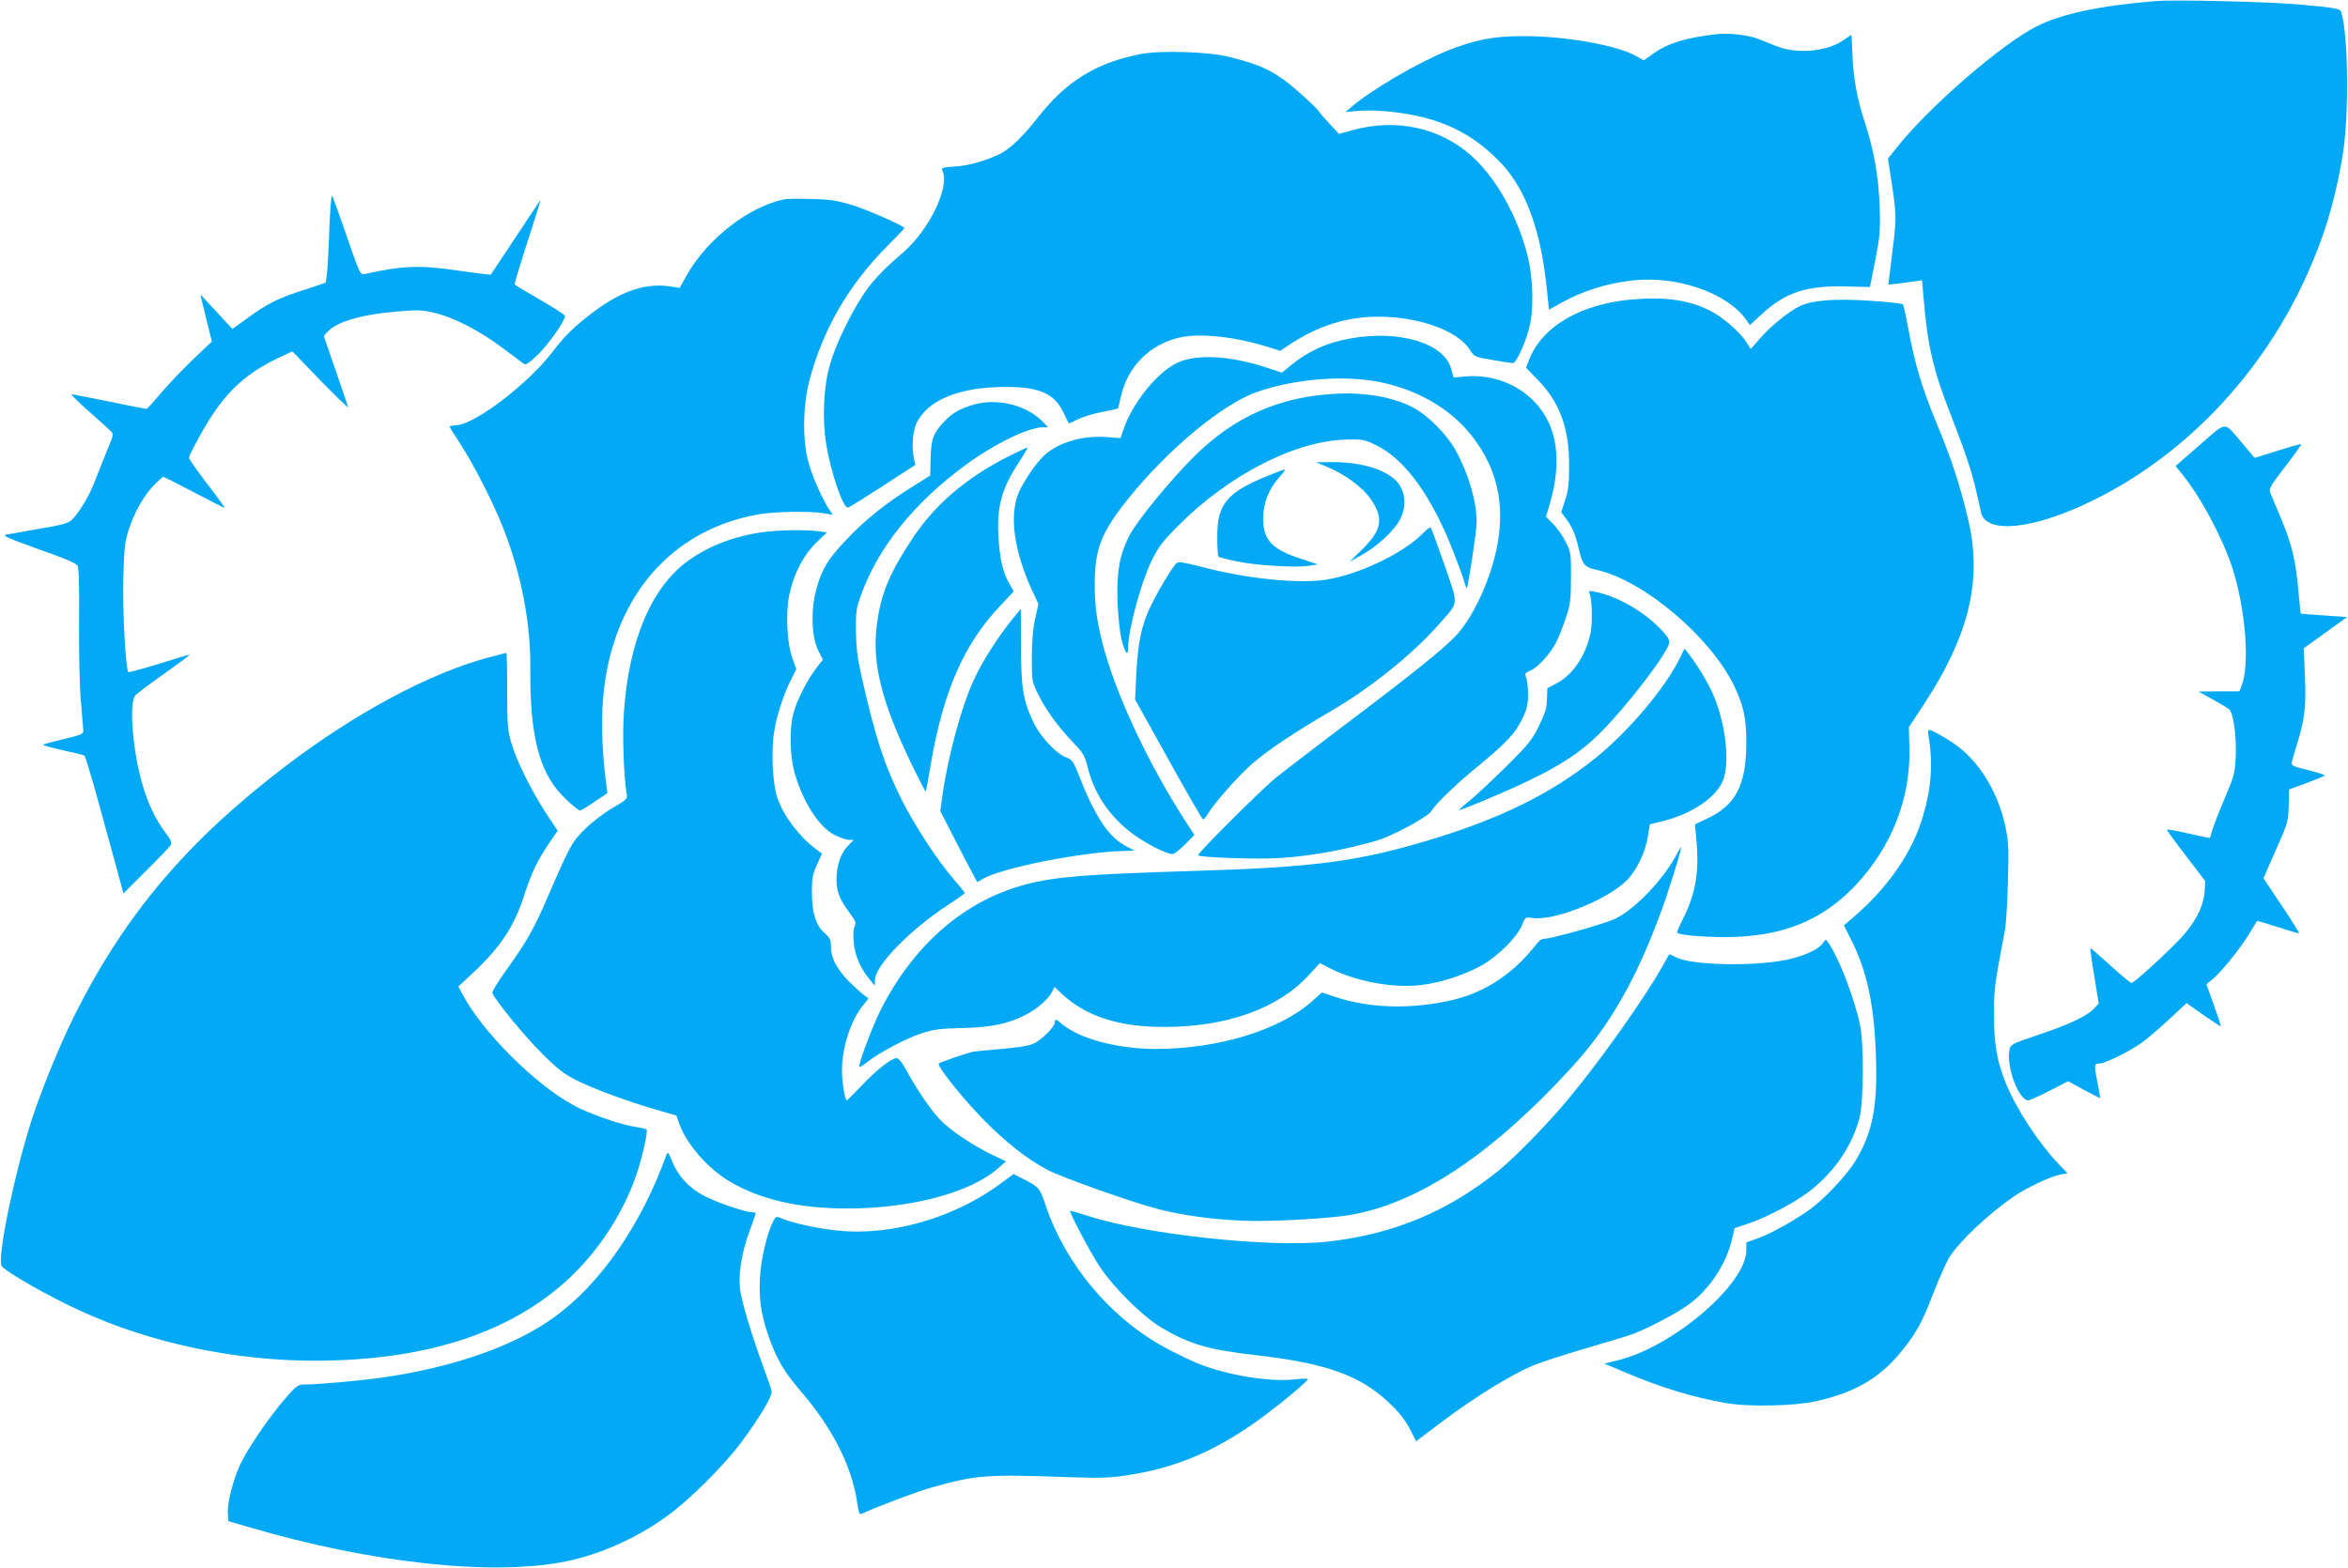 <?xml version="1.0" standalone="no"?>
<!DOCTYPE svg PUBLIC "-//W3C//DTD SVG 20010904//EN"
 "http://www.w3.org/TR/2001/REC-SVG-20010904/DTD/svg10.dtd">
<svg version="1.0" xmlns="http://www.w3.org/2000/svg"
 width="1280pt" height="855pt" viewBox="0 0 1280 855"
 preserveAspectRatio="xMidYMid meet">
<g transform="translate(0,855) scale(0.1,-0.1)"
fill="#03a9f4" stroke="none">
<path d="M11750 8544 c-306 -25 -514 -70 -650 -139 -187 -95 -576 -431 -752
-650 l-56 -70 14 -90 c34 -222 34 -230 10 -419 l-22 -178 56 6 c30 4 71 9 91
12 l37 6 7 -83 c22 -269 52 -402 146 -642 83 -213 120 -323 144 -433 10 -43
21 -92 24 -108 28 -122 292 -93 616 68 473 233 875 643 1120 1140 121 246 192
470 237 746 34 215 30 640 -8 772 -6 21 -24 25 -224 43 -154 15 -690 28 -790
19z"/>
<path d="M9360 8364 c-167 -19 -266 -49 -344 -104 l-55 -39 -45 25 c-104 58
-387 108 -611 107 -163 0 -260 -19 -411 -78 -162 -65 -419 -215 -529 -310
l-30 -26 75 7 c41 3 121 1 178 -6 261 -29 440 -114 599 -284 132 -142 213
-364 245 -678 l12 -117 60 34 c121 67 247 108 388 125 248 30 527 -67 631
-219 l16 -24 65 60 c130 119 243 156 456 151 l134 -3 29 145 c25 130 28 160
24 290 -6 167 -30 307 -82 466 -42 128 -63 245 -67 376 -2 54 -4 98 -5 98 -1
0 -22 -13 -45 -30 -90 -62 -251 -76 -363 -32 -27 11 -73 29 -100 40 -52 21
-161 33 -225 26z"/>
<path d="M6223 8256 c-246 -47 -410 -148 -568 -350 -76 -98 -148 -167 -201
-194 -77 -38 -170 -65 -247 -70 -68 -4 -77 -7 -70 -21 43 -88 -69 -322 -214
-448 -113 -97 -171 -159 -222 -238 -69 -106 -146 -266 -176 -371 -35 -118 -44
-297 -21 -436 25 -155 93 -352 119 -346 8 2 93 55 190 118 l177 115 -8 35
c-13 64 -6 153 16 196 64 126 236 194 486 194 182 0 263 -36 312 -137 15 -32
29 -59 30 -61 1 -2 24 8 51 22 27 13 87 32 133 40 46 9 84 17 85 19 1 1 7 27
14 59 36 169 161 294 329 329 111 23 299 2 474 -53 l67 -21 53 35 c152 101
310 151 478 151 224 1 438 -76 504 -182 23 -36 26 -38 122 -54 55 -10 105 -17
112 -17 17 0 67 107 88 190 27 101 22 279 -10 402 -54 209 -167 411 -296 531
-173 160 -417 214 -658 147 l-73 -20 -52 56 c-29 31 -56 63 -60 70 -4 8 -51
53 -104 100 -125 111 -200 149 -383 194 -111 28 -370 36 -477 16z"/>
<path d="M1795 7288 c-4 -111 -10 -220 -14 -242 l-6 -38 -115 -38 c-141 -45
-200 -74 -309 -153 l-84 -61 -88 95 -87 94 31 -128 32 -129 -111 -106 c-61
-59 -139 -142 -174 -184 -36 -43 -68 -78 -71 -78 -4 0 -95 18 -203 40 -107 22
-200 40 -206 40 -6 0 36 -41 92 -91 57 -50 111 -99 121 -109 18 -16 17 -20
-21 -111 -21 -52 -51 -126 -66 -166 -29 -77 -88 -174 -127 -210 -19 -17 -57
-27 -179 -47 -85 -15 -166 -29 -180 -32 -19 -4 24 -23 178 -78 143 -50 207
-77 215 -91 7 -14 10 -112 8 -315 -1 -165 3 -352 10 -425 6 -71 12 -141 13
-155 1 -23 -5 -26 -106 -50 -59 -14 -110 -28 -113 -31 -3 -3 45 -16 106 -30
60 -13 114 -26 119 -29 5 -3 41 -123 80 -265 39 -143 85 -311 102 -373 l31
-114 124 124 c68 67 129 131 134 140 7 13 0 29 -30 69 -52 69 -96 160 -125
263 -53 182 -74 444 -38 484 9 11 82 65 161 121 79 56 139 101 134 101 -5 0
-80 -22 -167 -50 -88 -27 -163 -47 -166 -45 -15 9 -32 329 -28 511 5 169 8
198 31 269 31 95 82 184 140 243 23 23 44 42 47 42 3 0 79 -38 168 -85 89 -47
164 -85 167 -85 3 0 -39 59 -95 131 -55 72 -100 136 -100 143 0 6 21 49 46 95
128 239 240 353 441 449 l77 36 154 -160 c85 -87 152 -152 150 -144 -3 8 -33
99 -69 202 l-64 186 20 22 c50 55 180 94 375 111 113 10 139 9 205 -6 103 -23
248 -97 374 -192 57 -43 110 -82 118 -88 9 -7 30 7 79 55 59 59 144 180 144
207 0 6 -61 45 -135 88 -74 42 -137 80 -139 84 -2 3 19 74 45 156 66 204 99
308 95 304 -2 -2 -63 -94 -136 -204 -73 -110 -133 -201 -135 -203 -1 -1 -83 9
-181 23 -206 30 -297 27 -510 -20 -20 -4 -27 13 -94 208 -40 116 -76 216 -80
220 -4 5 -11 -83 -15 -195z"/>
<path d="M4280 7464 c-195 -38 -424 -215 -537 -416 l-38 -68 -45 7 c-136 23
-274 -23 -430 -142 -102 -78 -152 -127 -215 -210 -128 -170 -413 -390 -520
-403 -25 -2 -45 -6 -45 -8 0 -2 25 -42 56 -89 77 -118 183 -326 239 -469 97
-248 148 -513 146 -756 -3 -387 51 -585 196 -720 35 -33 68 -60 74 -60 6 0 42
21 80 48 l70 47 -5 40 c-31 232 -32 437 -1 610 83 472 390 793 829 870 93 16
279 19 358 6 l48 -8 -21 31 c-36 55 -88 171 -111 252 -34 119 -32 311 5 451
73 277 214 520 424 731 51 51 93 95 93 98 0 12 -212 105 -295 129 -70 21 -116
28 -210 30 -66 2 -131 1 -145 -1z"/>
<path d="M8910 6918 c-287 -21 -505 -147 -575 -332 l-16 -41 63 -65 c121 -124
173 -266 172 -470 0 -100 -5 -138 -22 -189 l-21 -64 23 -31 c37 -48 53 -87 71
-162 22 -95 32 -107 101 -122 254 -58 614 -361 745 -627 54 -112 69 -178 69
-315 0 -229 -57 -340 -212 -413 l-68 -32 6 -65 c19 -193 0 -309 -73 -454 -19
-37 -32 -70 -30 -72 12 -13 138 -24 262 -24 307 0 528 89 711 283 196 209 300
473 293 747 l-3 115 76 115 c250 378 325 681 249 1010 -45 193 -93 338 -177
540 -78 189 -116 317 -153 519 -12 63 -24 118 -28 122 -5 4 -85 13 -178 19
-195 13 -321 3 -389 -32 -59 -30 -156 -109 -213 -175 l-49 -56 -23 36 c-35 57
-135 143 -205 176 -113 55 -233 72 -406 59z"/>
<path d="M7359 6704 c-126 -22 -229 -70 -322 -146 l-48 -40 -80 26 c-190 63
-364 76 -474 35 -114 -42 -264 -224 -314 -381 l-12 -37 -82 6 c-137 9 -274
-35 -348 -114 -42 -43 -103 -137 -126 -190 -52 -125 -25 -318 73 -532 l35 -75
-18 -80 c-12 -54 -18 -125 -18 -212 0 -130 0 -130 37 -205 42 -84 109 -176
193 -263 50 -52 59 -68 75 -132 35 -137 106 -247 218 -340 78 -65 220 -139
249 -130 10 3 40 28 67 55 l47 48 -55 85 c-189 295 -354 642 -431 907 -43 149
-58 251 -57 381 0 186 37 278 178 455 223 278 523 526 713 590 210 71 475 91
671 50 219 -47 401 -159 516 -322 145 -201 170 -436 78 -713 -46 -139 -117
-271 -184 -343 -67 -73 -244 -215 -625 -502 -159 -120 -321 -245 -360 -276
-82 -67 -431 -416 -424 -423 12 -12 325 -23 444 -15 165 10 348 43 526 94 90
26 285 131 303 163 21 38 139 151 258 248 150 123 201 178 239 259 23 48 29
74 29 127 0 37 -4 78 -10 92 -9 23 -6 27 23 39 41 18 109 92 140 154 14 26 37
86 53 133 25 76 28 100 28 220 1 129 0 138 -28 194 -16 32 -47 77 -69 99 l-39
39 21 72 c68 234 41 422 -81 552 -97 103 -237 154 -383 141 l-61 -6 -13 47
c-37 141 -283 215 -552 166z"/>
<path d="M7285 6403 c-305 -15 -551 -122 -768 -335 -132 -130 -321 -360 -361
-440 -53 -105 -69 -194 -64 -356 3 -79 12 -168 22 -209 18 -73 36 -97 36 -45
0 95 69 353 126 470 39 80 59 107 147 195 278 280 643 466 922 470 84 2 95 0
159 -32 157 -77 302 -278 421 -585 24 -61 49 -130 56 -154 7 -23 13 -41 15
-39 8 8 54 313 54 360 0 113 -46 269 -115 392 -48 87 -151 190 -232 233 -106
56 -257 83 -418 75z"/>
<path d="M5313 6345 c-74 -20 -122 -47 -164 -92 -61 -63 -73 -97 -76 -202 l-2
-94 -105 -66 c-142 -89 -249 -175 -353 -285 -100 -105 -133 -159 -163 -270
-31 -111 -26 -259 10 -332 l26 -51 -38 -49 c-48 -62 -104 -173 -123 -244 -22
-81 -19 -230 5 -318 45 -163 134 -302 221 -346 29 -14 64 -26 78 -26 l25 0
-33 -34 c-38 -39 -61 -108 -61 -183 0 -65 18 -110 71 -180 34 -46 38 -56 28
-75 -7 -14 -9 -45 -5 -87 6 -70 37 -142 86 -201 l29 -35 1 31 c0 79 193 276
402 412 48 31 87 59 87 62 1 3 -26 37 -60 75 -90 105 -212 292 -284 435 -95
190 -145 344 -222 688 -19 86 -26 147 -27 232 -1 103 2 124 28 195 92 258 289
503 568 708 162 119 344 207 426 207 l25 0 -23 25 c-89 94 -244 135 -377 100z"/>
<path d="M11992 6124 l-132 -115 34 -42 c103 -127 220 -346 275 -512 73 -227
97 -532 50 -647 l-11 -28 -112 0 -111 -1 76 -42 c42 -23 83 -48 91 -55 23 -19
41 -149 36 -259 -5 -92 -9 -107 -61 -228 -30 -71 -60 -149 -67 -172 -6 -24
-12 -43 -14 -43 -2 0 -54 11 -116 25 -62 14 -114 24 -117 21 -2 -2 44 -66 103
-142 l106 -139 -4 -60 c-7 -81 -51 -166 -130 -251 -80 -85 -254 -244 -268
-244 -6 0 -58 43 -116 96 -58 53 -107 95 -108 93 -2 -2 7 -71 21 -153 l24
-149 -28 -29 c-38 -40 -139 -87 -310 -144 -141 -48 -143 -49 -149 -82 -17 -91
51 -272 103 -272 8 0 60 23 116 52 l101 52 88 -48 c48 -26 88 -46 88 -44 0 2
-7 38 -15 81 -20 103 -19 107 8 107 30 0 152 59 224 108 32 22 102 81 155 131
l98 91 92 -65 c51 -35 93 -63 95 -62 1 1 -16 54 -38 116 l-41 114 30 24 c45
35 153 168 202 248 23 39 43 71 45 73 1 1 51 -14 111 -33 60 -19 112 -35 117
-35 4 0 -38 68 -93 150 l-101 151 67 152 c65 146 68 155 71 242 l2 90 95 35
c52 20 97 38 100 41 3 3 -38 16 -90 29 -86 21 -95 26 -90 44 2 12 16 59 30
105 41 131 48 201 41 366 l-6 150 118 85 118 85 -125 9 c-69 4 -126 9 -127 10
-2 1 -7 55 -13 120 -15 168 -34 251 -91 389 -28 67 -56 134 -62 148 -10 24 -3
35 81 145 50 65 89 120 87 122 -2 2 -60 -14 -129 -36 l-125 -39 -64 76 c-108
127 -82 127 -235 -5z"/>
<path d="M5497 6061 c-228 -115 -401 -263 -522 -446 -128 -194 -173 -303 -195
-473 -27 -209 25 -417 187 -754 42 -87 78 -156 80 -155 1 2 14 69 27 149 68
398 180 655 379 865 l73 78 -24 43 c-36 64 -52 134 -59 257 -9 165 18 262 111
403 29 45 51 82 47 82 -3 0 -50 -22 -104 -49z"/>
<path d="M7242 6001 c95 -41 188 -110 231 -173 71 -104 61 -167 -45 -272 l-71
-69 62 34 c80 43 174 128 208 187 38 65 39 143 1 199 -50 75 -191 123 -363
123 l-90 -1 67 -28z"/>
<path d="M6915 5957 c-228 -92 -281 -156 -279 -339 0 -54 3 -100 6 -103 3 -4
48 -15 99 -26 105 -22 320 -36 395 -24 l49 7 -90 30 c-162 52 -210 104 -209
223 1 84 31 159 89 224 21 22 33 41 29 41 -5 0 -45 -15 -89 -33z"/>
<path d="M7759 5644 c-103 -108 -350 -227 -530 -255 -154 -24 -439 6 -687 72
-86 22 -117 27 -127 19 -22 -18 -101 -150 -145 -241 -48 -102 -67 -194 -76
-371 l-6 -133 181 -325 c99 -179 184 -326 189 -328 4 -1 16 12 26 29 36 61
165 206 242 274 87 76 230 171 427 286 210 121 447 311 586 469 117 133 114
99 36 328 -38 108 -71 200 -75 205 -3 4 -22 -9 -41 -29z"/>
<path d="M4165 5649 c-154 -20 -299 -74 -411 -155 -202 -144 -327 -438 -353
-832 -9 -121 0 -357 15 -438 6 -31 3 -33 -77 -80 -46 -27 -113 -78 -149 -114
-72 -71 -82 -89 -201 -364 -78 -181 -115 -247 -229 -406 -45 -62 -79 -118 -76
-125 14 -38 176 -236 266 -325 83 -84 121 -114 185 -147 91 -47 277 -116 441
-164 l111 -32 17 -47 c40 -111 157 -244 276 -314 166 -98 378 -146 639 -146
347 0 674 87 823 220 l42 37 -75 36 c-103 49 -221 128 -280 187 -50 50 -130
167 -190 277 -19 36 -41 63 -50 63 -29 0 -107 -61 -188 -146 -44 -46 -82 -84
-84 -84 -11 0 -27 96 -27 163 0 130 51 282 121 362 17 19 26 35 20 35 -6 0
-43 30 -82 68 -81 75 -119 143 -119 210 0 36 -5 47 -34 73 -48 42 -70 111 -70
224 0 77 4 98 28 150 l27 60 -33 25 c-91 68 -174 177 -210 278 -26 73 -35 253
-18 360 14 90 51 204 92 285 l29 58 -22 62 c-30 86 -37 248 -15 349 25 113 76
210 145 278 l59 57 -52 7 c-68 8 -205 6 -291 -5z"/>
<path d="M8666 5312 c13 -31 16 -158 5 -213 -26 -123 -96 -228 -183 -274 l-53
-28 -2 -60 c-1 -49 -10 -78 -44 -146 -37 -76 -57 -101 -178 -221 -75 -74 -164
-157 -198 -185 -34 -27 -61 -51 -59 -52 4 -5 227 88 350 146 199 93 311 167
416 271 155 155 380 450 380 498 0 19 -17 43 -63 87 -95 93 -231 167 -346 189
-29 5 -32 4 -25 -12z"/>
<path d="M5516 5170 c-76 -95 -153 -214 -201 -314 -69 -142 -145 -419 -177
-640 l-12 -89 98 -191 c55 -105 100 -192 102 -194 1 -2 13 3 26 12 96 62 555
153 788 156 l45 1 -45 24 c-97 50 -171 161 -264 401 -25 63 -32 72 -64 84 -51
18 -134 106 -172 179 -61 123 -74 192 -74 424 -1 114 -1 207 -1 207 0 0 -22
-27 -49 -60z"/>
<path d="M9159 4964 c-78 -163 -286 -409 -468 -553 -239 -191 -516 -326 -896
-441 -397 -119 -632 -150 -1310 -170 -560 -17 -733 -31 -890 -72 -337 -88
-615 -329 -797 -691 -46 -93 -122 -297 -113 -305 2 -3 21 9 42 26 66 52 209
128 293 156 69 23 102 27 228 30 158 4 247 23 343 72 59 29 125 86 144 125
l14 27 38 -36 c132 -124 311 -182 560 -182 342 0 623 101 790 285 l58 63 55
-28 c146 -74 349 -110 501 -91 109 14 231 54 325 106 88 49 194 154 220 218
19 47 19 47 59 41 118 -17 412 101 516 208 52 54 99 152 112 235 l11 68 70 17
c153 38 283 123 325 213 44 93 21 312 -49 476 -27 64 -91 170 -138 228 l-19
24 -24 -49z"/>
<path d="M2661 4964 c-315 -83 -724 -302 -1102 -590 -538 -410 -876 -809
-1152 -1359 -81 -162 -185 -418 -237 -580 -97 -306 -188 -756 -160 -790 29
-35 259 -166 426 -242 382 -176 839 -273 1279 -273 608 0 1077 154 1396 457
158 151 285 347 357 553 31 90 65 237 57 250 -2 4 -28 10 -56 14 -77 10 -254
71 -339 117 -217 117 -506 407 -614 617 l-17 33 86 80 c148 140 220 251 275
424 38 117 72 187 134 278 l46 67 -61 92 c-81 124 -164 290 -191 385 -21 70
-23 100 -23 286 0 114 -2 207 -5 207 -3 -1 -47 -12 -99 -26z"/>
<path d="M10514 4533 c24 -146 15 -275 -30 -430 -58 -201 -191 -393 -385 -559
l-47 -40 47 -94 c82 -167 120 -354 128 -632 8 -268 -20 -406 -113 -560 -44
-72 -155 -192 -234 -253 -76 -58 -220 -140 -296 -167 l-64 -23 0 -43 c0 -184
-399 -526 -701 -600 l-73 -18 114 -48 c194 -82 370 -136 550 -167 121 -22 376
-16 490 10 205 46 336 120 449 252 92 109 125 167 188 331 30 78 70 168 88
199 54 88 217 242 357 337 67 46 202 109 249 117 l40 7 -49 51 c-113 120 -231
301 -288 442 -48 119 -64 213 -64 374 0 137 2 155 61 466 5 28 12 142 15 255
5 183 4 216 -14 304 -36 173 -131 335 -250 429 -54 42 -148 97 -167 97 -4 0
-5 -17 -1 -37z"/>
<path d="M9144 3898 c-71 -139 -229 -305 -339 -358 -59 -28 -350 -110 -392
-110 -8 0 -25 -12 -36 -27 -121 -156 -271 -258 -442 -302 -224 -56 -465 -52
-657 13 l-72 24 -52 -47 c-179 -159 -513 -261 -854 -261 -206 0 -413 55 -508
134 -35 30 -42 32 -42 11 0 -24 -72 -97 -116 -116 -26 -12 -88 -22 -175 -29
-73 -6 -145 -13 -159 -16 -37 -9 -174 -56 -182 -63 -13 -11 121 -180 237 -300
124 -127 244 -222 355 -280 86 -45 469 -180 610 -216 128 -32 277 -53 440 -61
155 -8 485 10 608 32 373 67 773 336 1203 807 206 226 350 478 487 853 42 115
113 344 106 344 -2 0 -11 -15 -20 -32z"/>
<path d="M9937 3406 c-22 -33 -106 -71 -199 -90 -179 -37 -513 -30 -600 13
l-38 18 -36 -64 c-97 -174 -343 -521 -516 -728 -114 -137 -288 -315 -378 -388
-279 -225 -578 -349 -935 -388 -314 -34 -997 40 -1309 142 -49 16 -90 28 -92
26 -7 -6 108 -223 161 -304 80 -119 236 -274 342 -336 151 -88 251 -117 511
-147 382 -44 565 -110 722 -257 54 -51 88 -93 114 -142 l36 -70 150 113 c178
133 372 252 490 301 47 19 178 61 290 94 113 33 224 66 247 75 86 31 250 118
315 167 111 83 201 221 231 356 l13 56 70 23 c108 36 262 118 346 184 132 106
222 238 264 390 23 83 26 397 5 505 -28 142 -116 373 -175 456 -13 19 -14 19
-29 -5z"/>
<path d="M3634 2255 c-139 -387 -365 -712 -620 -893 -213 -152 -537 -266 -917
-322 -120 -18 -363 -40 -444 -40 -28 0 -42 -11 -103 -82 -90 -105 -204 -274
-242 -357 -39 -86 -70 -211 -66 -263 l3 -43 110 -32 c667 -197 1334 -269 1732
-187 182 37 380 125 543 242 123 87 316 279 414 411 101 136 168 250 162 276
-2 11 -23 72 -46 135 -69 189 -119 360 -126 424 -9 84 11 204 52 312 19 51 34
95 34 98 0 3 -11 6 -24 6 -28 0 -160 43 -231 76 -97 44 -164 111 -201 202 -19
46 -24 53 -30 37z"/>
<path d="M5466 2104 c-255 -193 -606 -296 -902 -264 -109 11 -240 40 -301 65
-32 14 -33 13 -48 -15 -33 -64 -67 -207 -72 -306 -7 -116 6 -202 46 -318 44
-126 83 -193 171 -296 182 -211 287 -420 315 -628 5 -34 11 -52 19 -48 107 48
304 122 386 145 237 67 298 72 715 57 194 -7 248 -6 341 8 285 42 509 140 769
335 107 81 225 181 225 191 0 4 -33 3 -72 -2 -140 -15 -369 23 -528 87 -36 15
-108 49 -161 77 -305 159 -558 456 -669 786 -31 93 -36 99 -120 142 l-55 28
-59 -44z"/>
</g>
</svg>
